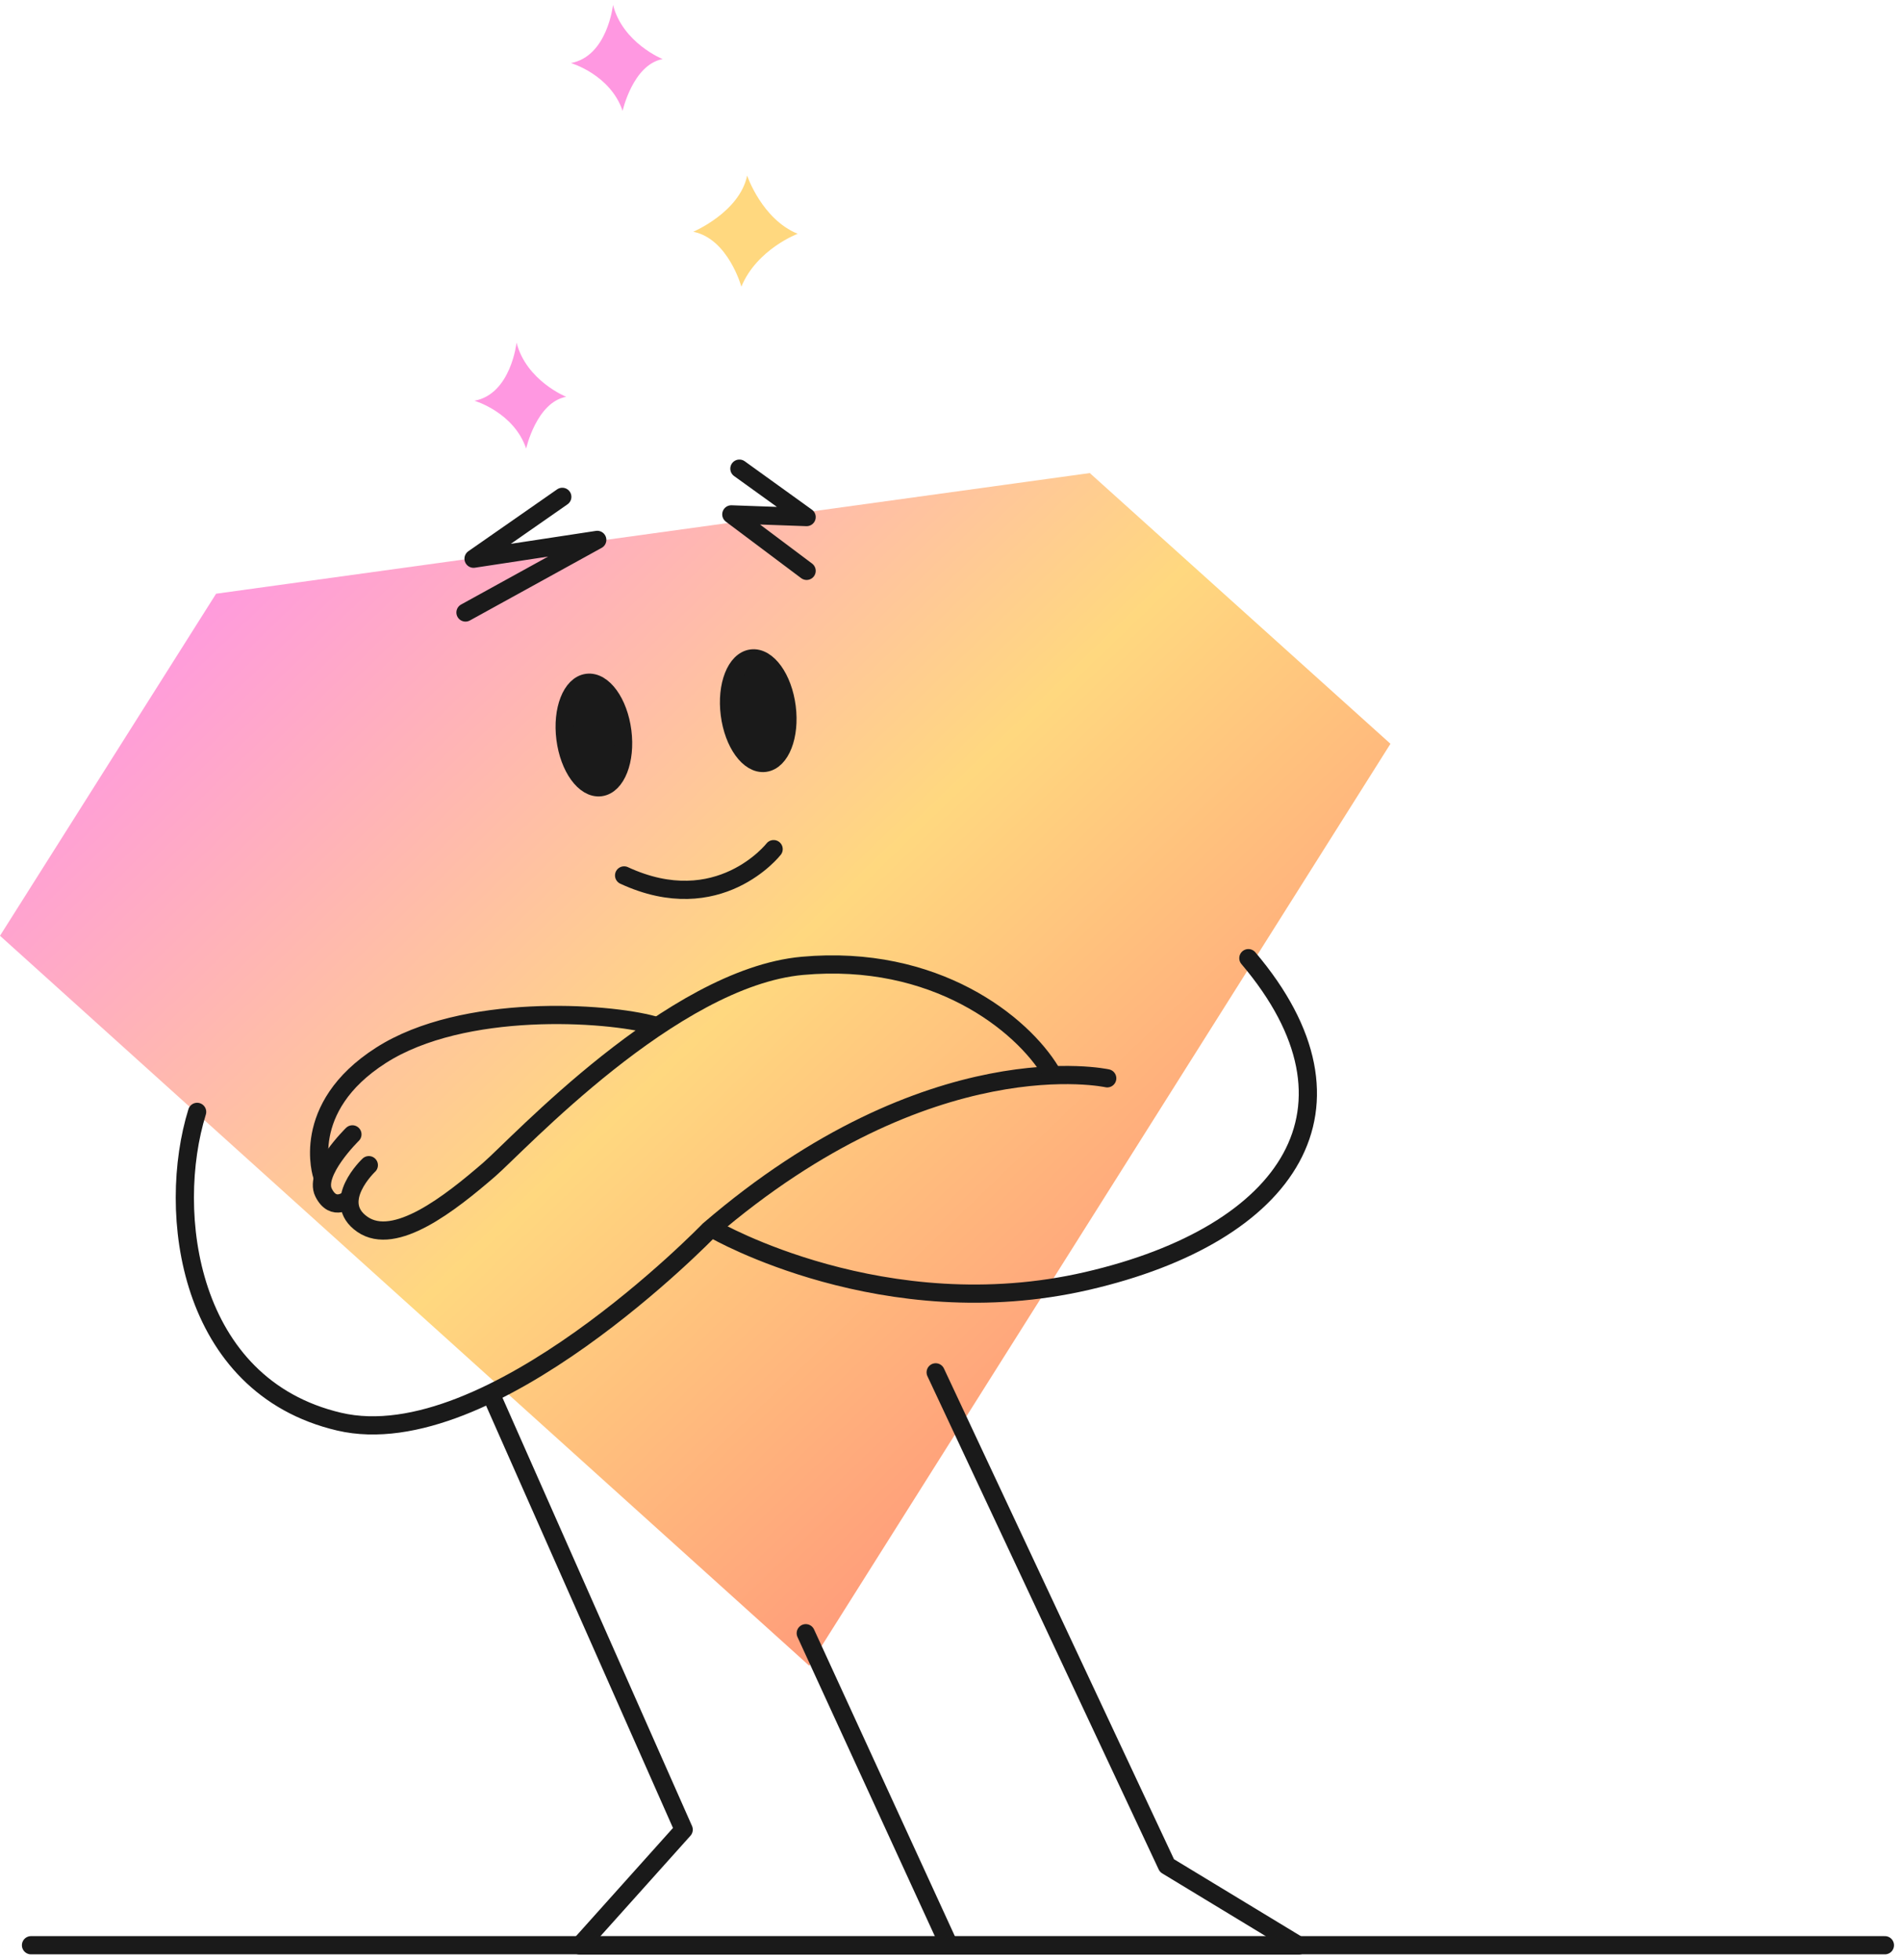 <svg width="228" height="235" viewBox="0 0 228 235" fill="none" xmlns="http://www.w3.org/2000/svg">
<path d="M78.311 63.956L130.705 56.724L166.767 89.186L97.056 199.735L0 112.207L25.918 71.192L78.311 63.956Z" fill="url(#paint0_linear_442_2051)"/>
<path d="M55.829 73.444L71.633 64.738L56.797 66.995L67.44 59.577" stroke="#1A1A1A" stroke-width="2.184" stroke-linecap="round" stroke-linejoin="round"/>
<path d="M96.743 68.451L87.713 61.678L96.743 62.002L88.681 56.196" stroke="#1A1A1A" stroke-width="2.184" stroke-linecap="round" stroke-linejoin="round"/>
<path d="M92.786 101.82C92.786 101.82 86.217 110.235 74.853 104.972" stroke="#1A1A1A" stroke-width="2.184" stroke-linecap="round" stroke-linejoin="round"/>
<path d="M72.023 94.393C73.908 94.153 75.08 91.158 74.641 87.702C74.201 84.246 72.318 81.639 70.434 81.878C68.549 82.118 67.377 85.113 67.816 88.569C68.255 92.025 70.139 94.632 72.023 94.393Z" fill="#1A1A1A" stroke="#1A1A1A" stroke-width="2.184" stroke-linecap="round" stroke-linejoin="round"/>
<path d="M91.735 91.474C93.62 91.234 94.791 88.239 94.353 84.783C93.913 81.327 92.03 78.72 90.145 78.959C88.261 79.198 87.089 82.194 87.528 85.65C87.967 89.106 89.851 91.713 91.735 91.474Z" fill="#1A1A1A" stroke="#1A1A1A" stroke-width="2.184" stroke-linecap="round" stroke-linejoin="round"/>
<path d="M112.223 164.558L139.957 223.702L155.761 233.282H69.548L81.999 219.393L59.011 167.462" stroke="#1A1A1A" stroke-width="2.184" stroke-linecap="round" stroke-linejoin="round"/>
<path d="M113.612 232.801L96.641 195.84" stroke="#1A1A1A" stroke-width="2.184" stroke-linecap="round" stroke-linejoin="round"/>
<path d="M226.069 233.252H3.719" stroke="#1A1A1A" stroke-width="2.184" stroke-linecap="round" stroke-linejoin="round"/>
<path d="M85.7 147.454C85.7 147.454 106.057 159.221 130.385 153.598C154.712 147.975 164.882 132.764 149.726 114.894" stroke="#1A1A1A" stroke-width="2.184" stroke-linecap="round" stroke-linejoin="round"/>
<path d="M132.797 129.299C132.797 129.299 111.665 124.626 85.037 147.509C85.037 147.509 58.752 174.715 40.67 170.468C22.449 166.187 19.916 145.339 23.643 133.325" stroke="#1A1A1A" stroke-width="2.184" stroke-linecap="round" stroke-linejoin="round"/>
<path d="M44.236 139.716C44.236 139.716 39.567 144.105 43.465 146.81C47.363 149.51 53.976 144.298 58.675 140.24C62.075 137.306 80.608 117.23 96.233 115.814C112.186 114.369 122.566 122.751 126.038 128.502" stroke="#1A1A1A" stroke-width="2.184" stroke-linecap="round" stroke-linejoin="round"/>
<path d="M42.267 136.022C42.267 136.022 37.609 140.579 38.806 142.996C40.004 145.412 41.882 143.756 41.882 143.756" stroke="#1A1A1A" stroke-width="2.184" stroke-linecap="round" stroke-linejoin="round"/>
<path d="M38.647 140.997C38.647 140.997 35.822 132.852 45.697 126.54C55.571 120.229 72.736 121.368 78.385 122.926" stroke="#1A1A1A" stroke-width="2.184" stroke-linecap="round" stroke-linejoin="round"/>
<path d="M89.61 21.056C89.61 21.056 91.36 26.262 95.669 28.035C95.669 28.035 90.782 29.872 88.917 34.371C88.917 34.371 87.336 28.631 83.15 27.789C83.15 27.789 88.709 25.431 89.61 21.056Z" fill="#FFD87F"/>
<path d="M61.952 41.083C61.952 41.083 61.29 47.248 56.903 48.054C56.903 48.054 61.629 49.432 63.105 53.788C63.105 53.788 64.34 48.242 67.906 47.579C67.906 47.579 63.129 45.659 61.952 41.083Z" fill="#FF98E1"/>
<path d="M73.522 0.589C73.522 0.589 72.859 6.754 68.472 7.56C68.472 7.56 73.198 8.938 74.674 13.294C74.674 13.294 75.909 7.748 79.475 7.085C79.475 7.085 74.698 5.165 73.522 0.589Z" fill="#FF98E1"/>
<defs>
<linearGradient id="paint0_linear_442_2051" x1="19.008" y1="73.138" x2="127.268" y2="185.53" gradientUnits="userSpaceOnUse">
<stop stop-color="#FF98E1"/>
<stop offset="0.524" stop-color="#FFD87F"/>
<stop offset="1" stop-color="#FF937A"/>
</linearGradient>
</defs>
</svg>
